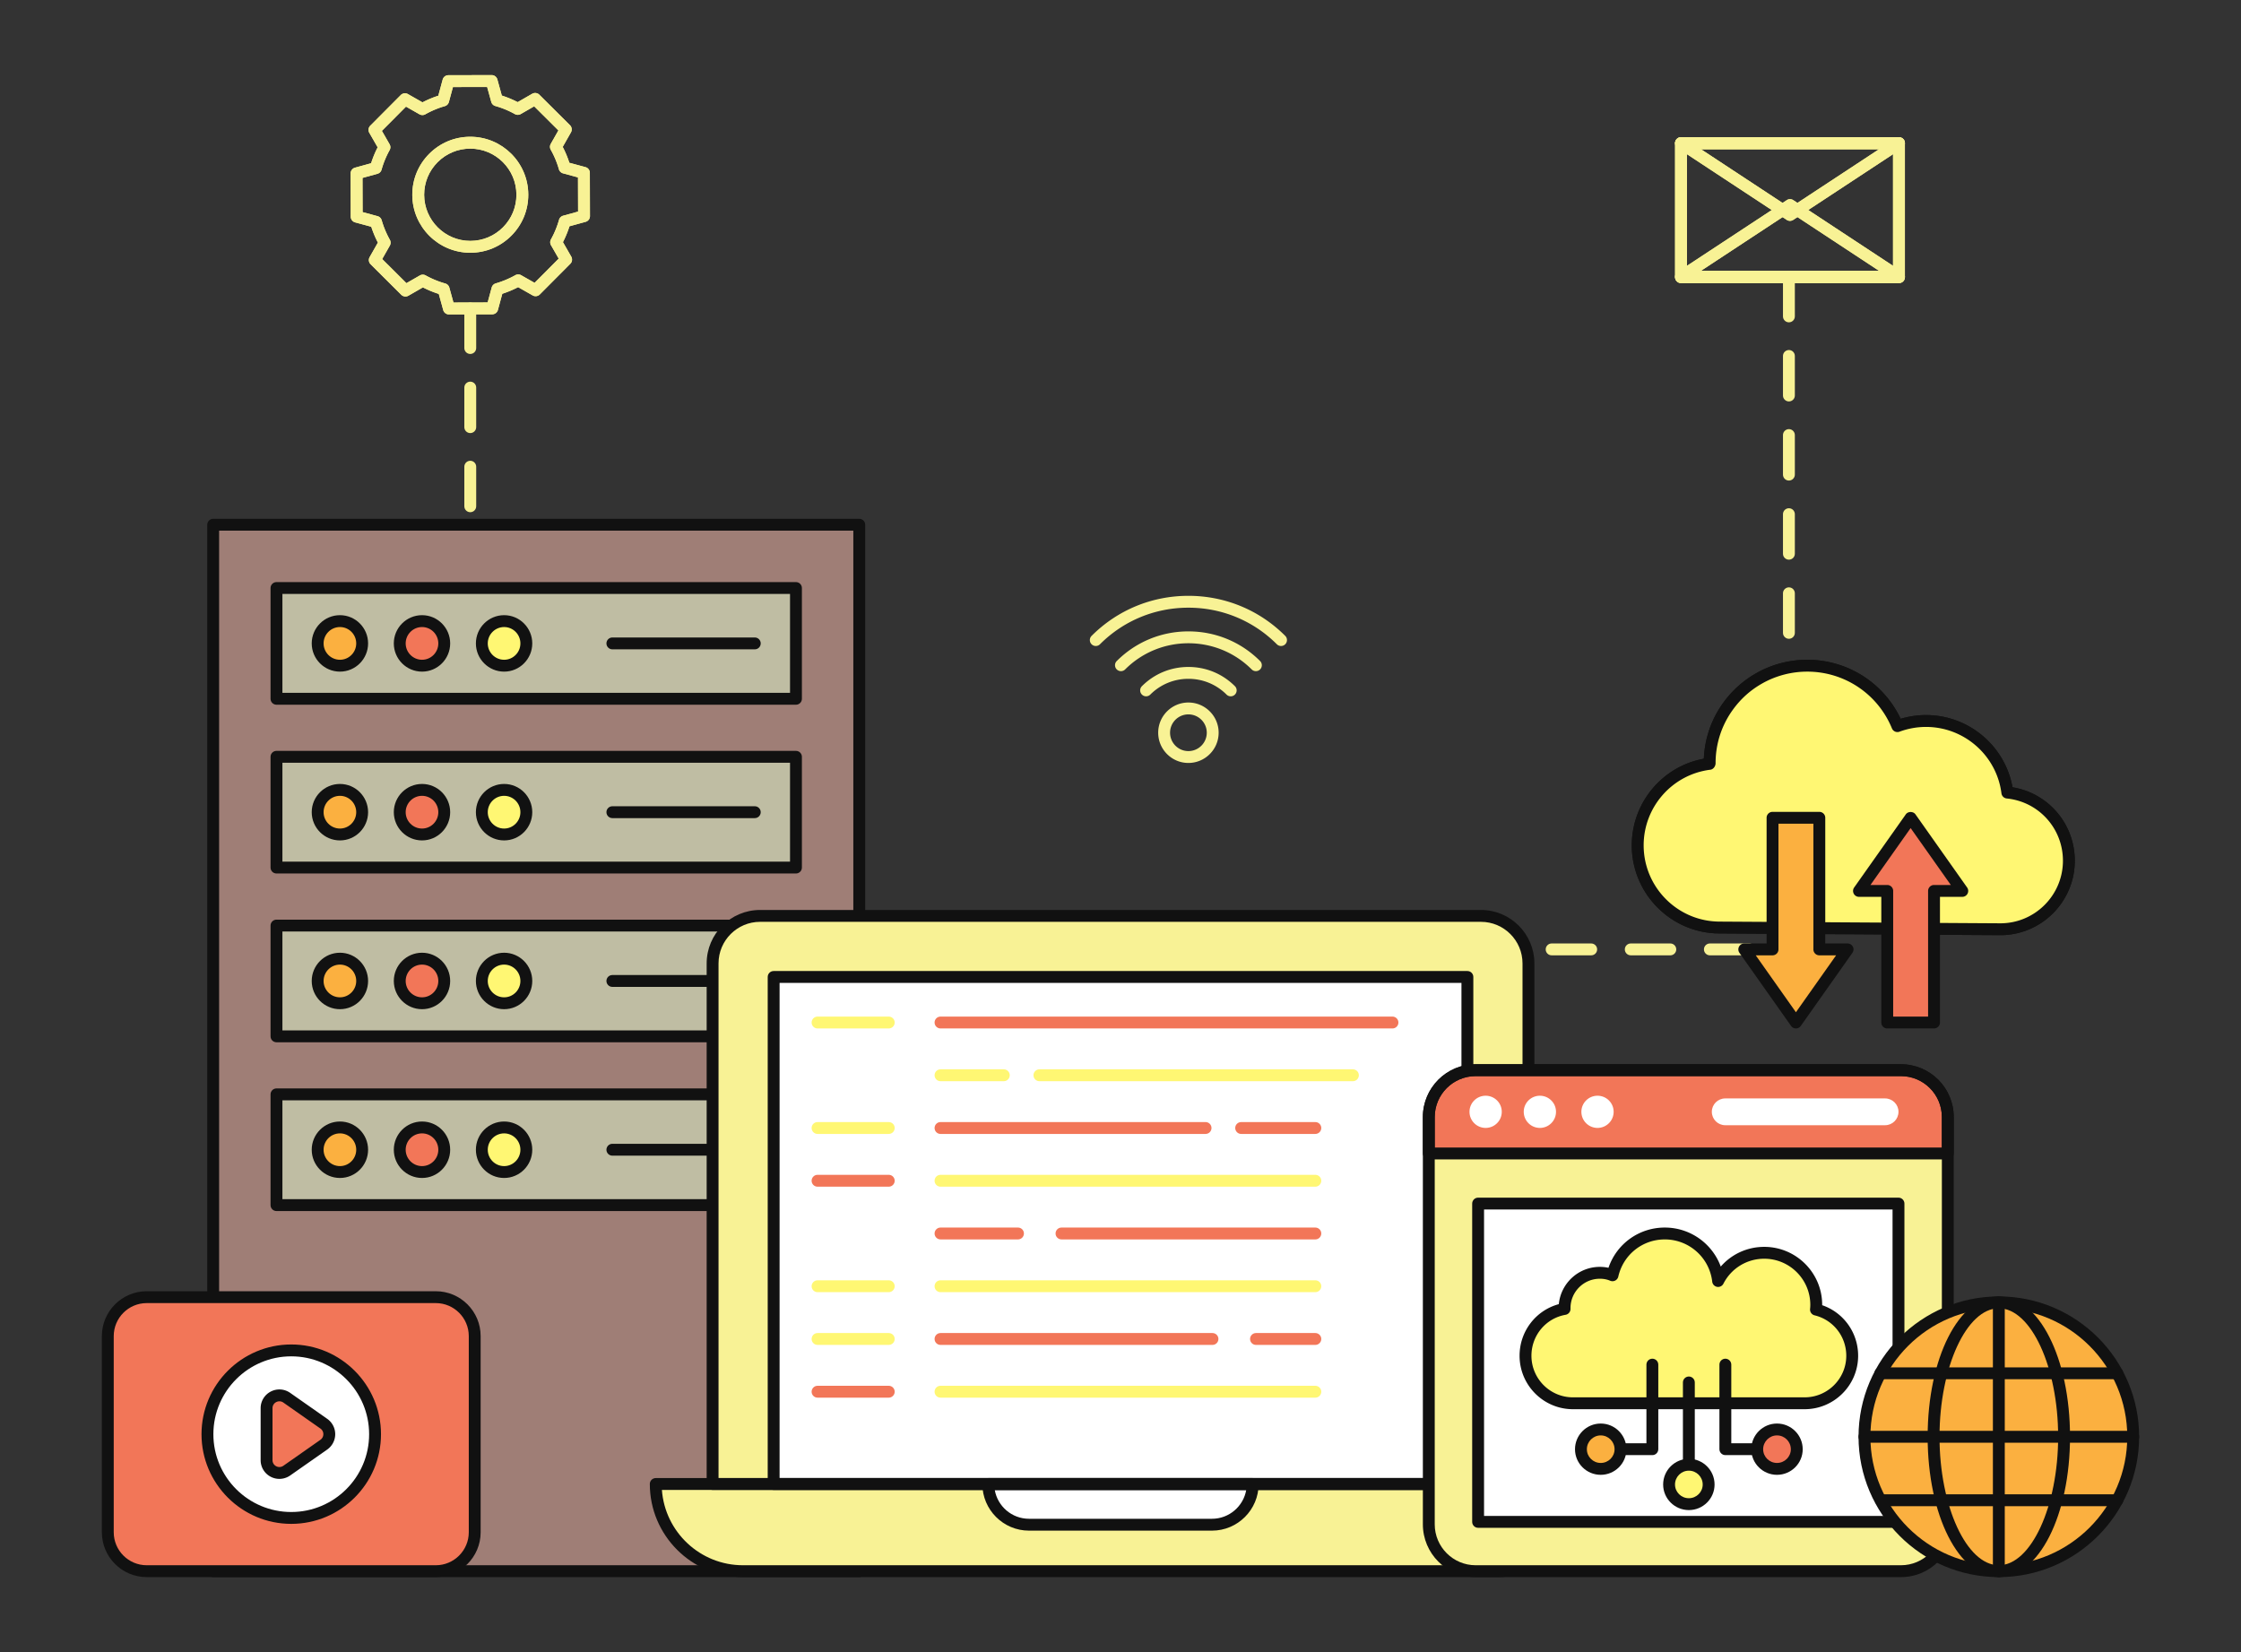 <?xml version="1.0" encoding="UTF-8"?>
<svg xmlns="http://www.w3.org/2000/svg" viewBox="135 472.788 4730 3487.406" id="WebHosting">
  <rect x="135" y="472.788" width="4730" height="3487.406" fill="#333333" stroke="none"/>
  <path fill="#f8f295" d="M4143.077 1070.39h-460.055c-6.915 0-12.524-5.61-12.524-12.524v-282.84c0-6.914 5.61-12.524 12.524-12.524h460.055c6.914 0 12.524 5.61 12.524 12.524v282.84c0 6.914-5.61 12.524-12.524 12.524zm-447.53-25.048h435.006V787.55h-435.007v257.792z" class="colore2e6f1 svgShape"></path>
  <path fill="#f8f295" d="M3913.025 938.95c-2.397 0-4.795-.684-6.882-2.062l-229.97-151.4a12.525 12.525 0 0 1-5.121-14.058 12.542 12.542 0 0 1 12.002-8.928h460.072a12.543 12.543 0 0 1 12.002 8.928 12.526 12.526 0 0 1-5.12 14.058l-230.101 151.4a12.474 12.474 0 0 1-6.882 2.063zm-188.174-151.4 188.174 123.881 188.288-123.88h-376.462z" class="colore2e6f1 svgShape"></path>
  <path fill="#f8f295" d="M4143.077 1070.39h-460.055c-6.915 0-12.524-5.61-12.524-12.524v-282.84c0-6.914 5.61-12.524 12.524-12.524h460.055c6.914 0 12.524 5.61 12.524 12.524v282.84c0 6.914-5.61 12.524-12.524 12.524zm-447.53-25.048h435.006V787.55h-435.007v257.792z" class="colore2e6f1 svgShape"></path>
  <path fill="#f8f295" d="M3913.025 938.95c-2.397 0-4.795-.684-6.882-2.062l-229.97-151.4a12.525 12.525 0 0 1-5.121-14.058 12.542 12.542 0 0 1 12.002-8.928h460.072a12.543 12.543 0 0 1 12.002 8.928 12.526 12.526 0 0 1-5.12 14.058l-230.101 151.4a12.474 12.474 0 0 1-6.882 2.063zm-188.174-151.4 188.174 123.881 188.288-123.88h-376.462z" class="colore2e6f1 svgShape"></path>
  <path fill="#f8f295" d="m4143.126 1069.648-460.072-.008a12.542 12.542 0 0 1-12.002-8.928 12.525 12.525 0 0 1 5.12-14.058l230.101-151.392a12.49 12.49 0 0 1 13.764 0l229.97 151.4a12.526 12.526 0 0 1 5.121 14.058 12.542 12.542 0 0 1-12.002 8.928zm-418.242-25.056 376.445.008-188.174-123.881-188.271 123.873z" class="colore2e6f1 svgShape"></path>
  <path fill="#f8f295" d="m4143.126 1069.648-460.072-.008a12.542 12.542 0 0 1-12.002-8.928 12.525 12.525 0 0 1 5.12-14.058l230.101-151.392a12.49 12.49 0 0 1 13.764 0l229.97 151.4a12.526 12.526 0 0 1 5.121 14.058 12.542 12.542 0 0 1-12.002 8.928zm-418.242-25.056 376.445.008-188.174-123.881-188.271 123.873z" class="colore2e6f1 svgShape"></path>
  <path fill="#f8f295" d="M3827.475 2489.253h-83.495c-6.915 0-12.524-5.61-12.524-12.524 0-6.915 5.61-12.524 12.524-12.524h83.495c6.914 0 12.524 5.61 12.524 12.524 0 6.914-5.61 12.524-12.524 12.524zm-166.99 0h-83.495c-6.915 0-12.525-5.61-12.525-12.524 0-6.915 5.61-12.524 12.525-12.524h83.495c6.914 0 12.524 5.61 12.524 12.524 0 6.914-5.61 12.524-12.524 12.524zm-166.99 0h-83.496c-6.914 0-12.524-5.61-12.524-12.524 0-6.915 5.61-12.524 12.524-12.524h83.495c6.915 0 12.525 5.61 12.525 12.524 0 6.914-5.61 12.524-12.525 12.524zm-166.99 0h-83.496c-6.915 0-12.524-5.61-12.524-12.524 0-6.915 5.61-12.524 12.524-12.524h83.495c6.914 0 12.524 5.61 12.524 12.524 0 6.914-5.61 12.524-12.524 12.524zm584.286-.187c-6.915 0-12.525-5.61-12.525-12.524v-83.496c0-6.914 5.61-12.524 12.525-12.524 6.914 0 12.524 5.61 12.524 12.524v83.496c0 6.914-5.61 12.524-12.524 12.524zm0-166.99c-6.915 0-12.525-5.61-12.525-12.525v-83.495c0-6.914 5.61-12.524 12.525-12.524 6.914 0 12.524 5.61 12.524 12.524v83.495c0 6.915-5.61 12.524-12.524 12.524zm0-166.99c-6.915 0-12.525-5.61-12.525-12.525v-83.495c0-6.915 5.61-12.524 12.525-12.524 6.914 0 12.524 5.61 12.524 12.524v83.495c0 6.914-5.61 12.524-12.524 12.524zm0-166.991c-6.915 0-12.525-5.61-12.525-12.524v-83.496c0-6.914 5.61-12.524 12.525-12.524 6.914 0 12.524 5.61 12.524 12.524v83.496c0 6.914-5.61 12.524-12.524 12.524zm0-166.99c-6.915 0-12.525-5.61-12.525-12.525v-83.495c0-6.914 5.61-12.524 12.525-12.524 6.914 0 12.524 5.61 12.524 12.524v83.495c0 6.915-5.61 12.525-12.524 12.525zm0-166.99c-6.915 0-12.525-5.61-12.525-12.525v-83.495c0-6.915 5.61-12.524 12.525-12.524 6.914 0 12.524 5.61 12.524 12.524v83.495c0 6.914-5.61 12.524-12.524 12.524zm0-166.991c-6.915 0-12.525-5.61-12.525-12.524v-83.495c0-6.915 5.61-12.525 12.525-12.525 6.914 0 12.524 5.61 12.524 12.525v83.495c0 6.914-5.61 12.524-12.524 12.524zm0-166.99c-6.915 0-12.525-5.61-12.525-12.525v-83.495c0-6.914 5.61-12.524 12.525-12.524 6.914 0 12.524 5.61 12.524 12.524v83.495c0 6.915-5.61 12.525-12.524 12.525zm0-166.99c-6.915 0-12.525-5.61-12.525-12.525v-83.495c0-6.914 5.61-12.524 12.525-12.524 6.914 0 12.524 5.61 12.524 12.524v83.495c0 6.915-5.61 12.524-12.524 12.524zM1820.835 2489.253h-42.204c-6.914 0-12.524-5.61-12.524-12.524 0-6.915 5.61-12.524 12.524-12.524h42.204c6.915 0 12.525 5.61 12.525 12.524 0 6.914-5.61 12.524-12.525 12.524zm-125.699 0h-83.495c-6.914 0-12.524-5.61-12.524-12.524 0-6.915 5.61-12.524 12.524-12.524h83.495c6.915 0 12.524 5.61 12.524 12.524 0 6.914-5.61 12.524-12.524 12.524zm-166.974 0h-83.495c-6.914 0-12.524-5.61-12.524-12.524 0-6.915 5.61-12.524 12.524-12.524h83.495c6.915 0 12.524 5.61 12.524 12.524 0 6.914-5.61 12.524-12.524 12.524zm-166.99 0h-83.495c-6.915 0-12.525-5.61-12.525-12.524 0-6.915 5.61-12.524 12.525-12.524h83.495c6.914 0 12.524 5.61 12.524 12.524 0 6.914-5.61 12.524-12.524 12.524zm-166.99 0h-66.617c-6.915 0-12.524-5.61-12.524-12.524v-16.886c0-6.915 5.61-12.525 12.524-12.525s12.524 5.61 12.524 12.525v4.362h54.093c6.914 0 12.524 5.61 12.524 12.524 0 6.914-5.61 12.524-12.524 12.524zm-66.617-100.381c-6.915 0-12.524-5.61-12.524-12.525v-83.495c0-6.914 5.61-12.524 12.524-12.524s12.524 5.61 12.524 12.524v83.495c0 6.915-5.61 12.525-12.524 12.525zm0-166.99c-6.915 0-12.524-5.61-12.524-12.525v-83.495c0-6.914 5.61-12.524 12.524-12.524s12.524 5.61 12.524 12.524v83.495c0 6.914-5.61 12.524-12.524 12.524zm0-166.991c-6.915 0-12.524-5.61-12.524-12.524v-83.495c0-6.915 5.61-12.525 12.524-12.525s12.524 5.61 12.524 12.525v83.495c0 6.914-5.61 12.524-12.524 12.524zm0-166.99c-6.915 0-12.524-5.61-12.524-12.525v-83.495c0-6.914 5.61-12.524 12.524-12.524s12.524 5.61 12.524 12.524v83.495c0 6.915-5.61 12.525-12.524 12.525zm0-166.99c-6.915 0-12.524-5.61-12.524-12.525v-83.495c0-6.914 5.61-12.524 12.524-12.524s12.524 5.61 12.524 12.524v83.495c0 6.915-5.61 12.524-12.524 12.524zm0-166.991c-6.915 0-12.524-5.61-12.524-12.524V1457.9c0-6.915 5.61-12.525 12.524-12.525s12.524 5.61 12.524 12.525v83.495c0 6.914-5.61 12.524-12.524 12.524zm0-166.99c-6.915 0-12.524-5.61-12.524-12.524v-83.496c0-6.914 5.61-12.524 12.524-12.524s12.524 5.61 12.524 12.524v83.496c0 6.914-5.61 12.524-12.524 12.524zm0-166.99c-6.915 0-12.524-5.61-12.524-12.525v-83.495c0-6.914 5.61-12.524 12.524-12.524s12.524 5.61 12.524 12.524v83.495c0 6.915-5.61 12.524-12.524 12.524z" class="colore2e6f1 svgShape"></path>
  <path fill="#9f7e76" d="M584.96 1580.372h1363.643v2208.781H584.96z" class="color76819f svgShape"></path>
  <path fill="#bfbda3" d="M718.555 1713.964h1096.461v233.786H718.555z" class="colora3acbf svgShape"></path>
  <path fill="#fbb040" d="M899.406 1830.858c0 25.865-21.003 47.062-46.868 47.062-26.06 0-47.064-21.197-47.064-47.062s21.004-47.063 47.064-47.063c25.865 0 46.868 21.197 46.868 47.063z" class="colorf9c160 svgShape"></path>
  <path fill="#111111" d="M852.536 1890.445c-32.86 0-59.588-26.729-59.588-59.588 0-32.86 26.729-59.589 59.588-59.589 32.746 0 59.393 26.729 59.393 59.589s-26.647 59.588-59.393 59.588zm0-94.128c-19.047 0-34.54 15.492-34.54 34.54 0 19.047 15.493 34.54 34.54 34.54 18.934 0 34.344-15.493 34.344-34.54 0-19.048-15.41-34.54-34.344-34.54z" class="color2d2d2d svgShape"></path>
  <path fill="#f27658" d="M1072.659 1830.858c0 25.865-21.004 47.062-46.868 47.062-26.06 0-47.064-21.197-47.064-47.062s21.003-47.063 47.064-47.063c25.864 0 46.868 21.197 46.868 47.063z" class="colorff5284 svgShape"></path>
  <path fill="#111111" d="M1025.789 1890.445c-32.86 0-59.588-26.729-59.588-59.588 0-32.86 26.728-59.589 59.588-59.589 32.746 0 59.392 26.729 59.392 59.589s-26.646 59.588-59.392 59.588zm0-94.128c-19.047 0-34.54 15.492-34.54 34.54 0 19.047 15.493 34.54 34.54 34.54 18.933 0 34.344-15.493 34.344-34.54 0-19.048-15.411-34.54-34.344-34.54z" class="color2d2d2d svgShape"></path>
  <path fill="#fff773" d="M1245.911 1830.858c0 25.865-21.004 47.062-46.868 47.062-26.06 0-47.064-21.197-47.064-47.062s21.004-47.063 47.064-47.063c25.864 0 46.868 21.197 46.868 47.063z" class="color73d3ff svgShape"></path>
  <path fill="#111111" d="M1199.041 1890.445c-32.86 0-59.588-26.729-59.588-59.588 0-32.86 26.728-59.589 59.588-59.589 32.746 0 59.393 26.729 59.393 59.589s-26.647 59.588-59.393 59.588zm0-94.128c-19.047 0-34.54 15.492-34.54 34.54 0 19.047 15.493 34.54 34.54 34.54 18.933 0 34.344-15.493 34.344-34.54 0-19.048-15.41-34.54-34.344-34.54zM1728.094 1843.38H1427.51c-6.914 0-12.524-5.609-12.524-12.523s5.61-12.525 12.524-12.525h300.583c6.914 0 12.524 5.61 12.524 12.525s-5.61 12.524-12.524 12.524z" class="color2d2d2d svgShape"></path>
  <path fill="#111111" d="M1815.014 1960.274H718.553c-6.915 0-12.524-5.61-12.524-12.524v-233.787c0-6.914 5.61-12.524 12.524-12.524h1096.46c6.915 0 12.525 5.61 12.525 12.524v233.787c0 6.914-5.61 12.524-12.524 12.524zm-1083.937-25.049H1802.49v-208.737H731.077v208.737z" class="color2d2d2d svgShape"></path>
  <path fill="#bfbda3" d="M718.555 2070.21h1096.461v233.786H718.555z" class="colora3acbf svgShape"></path>
  <path fill="#fbb040" d="M899.406 2187.104c0 25.865-21.003 47.062-46.868 47.062-26.06 0-47.064-21.197-47.064-47.062 0-25.866 21.004-47.063 47.064-47.063 25.865 0 46.868 21.197 46.868 47.063z" class="colorf9c160 svgShape"></path>
  <path fill="#111111" d="M852.536 2246.693c-32.86 0-59.588-26.728-59.588-59.588s26.729-59.588 59.588-59.588c32.746 0 59.393 26.728 59.393 59.588s-26.647 59.588-59.393 59.588zm0-94.127c-19.047 0-34.54 15.492-34.54 34.54s15.493 34.539 34.54 34.539c18.934 0 34.344-15.492 34.344-34.54s-15.41-34.54-34.344-34.54z" class="color2d2d2d svgShape"></path>
  <path fill="#f27658" d="M1072.659 2187.104c0 25.865-21.004 47.062-46.868 47.062-26.06 0-47.064-21.197-47.064-47.062 0-25.866 21.003-47.063 47.064-47.063 25.864 0 46.868 21.197 46.868 47.063z" class="colorff5284 svgShape"></path>
  <path fill="#111111" d="M1025.789 2246.693c-32.86 0-59.588-26.728-59.588-59.588s26.728-59.588 59.588-59.588c32.746 0 59.392 26.728 59.392 59.588s-26.646 59.588-59.392 59.588zm0-94.127c-19.047 0-34.54 15.492-34.54 34.54s15.493 34.539 34.54 34.539c18.933 0 34.344-15.492 34.344-34.54s-15.411-34.54-34.344-34.54z" class="color2d2d2d svgShape"></path>
  <path fill="#fff773" d="M1245.911 2187.104c0 25.865-21.004 47.062-46.868 47.062-26.06 0-47.064-21.197-47.064-47.062 0-25.866 21.004-47.063 47.064-47.063 25.864 0 46.868 21.197 46.868 47.063z" class="color73d3ff svgShape"></path>
  <path fill="#111111" d="M1199.041 2246.693c-32.86 0-59.588-26.728-59.588-59.588s26.728-59.588 59.588-59.588c32.746 0 59.393 26.728 59.393 59.588s-26.647 59.588-59.393 59.588zm0-94.127c-19.047 0-34.54 15.492-34.54 34.54s15.493 34.539 34.54 34.539c18.933 0 34.344-15.492 34.344-34.54s-15.41-34.54-34.344-34.54zM1728.094 2199.63H1427.51c-6.914 0-12.524-5.61-12.524-12.525 0-6.914 5.61-12.524 12.524-12.524h300.583c6.914 0 12.524 5.61 12.524 12.524 0 6.915-5.61 12.524-12.524 12.524z" class="color2d2d2d svgShape"></path>
  <path fill="#111111" d="M1815.014 2316.523H718.553c-6.915 0-12.524-5.61-12.524-12.525v-233.786c0-6.914 5.61-12.524 12.524-12.524h1096.46c6.915 0 12.525 5.61 12.525 12.524v233.786c0 6.915-5.61 12.525-12.524 12.525zm-1083.937-25.049H1802.49v-208.738H731.077v208.738z" class="color2d2d2d svgShape"></path>
  <path fill="#bfbda3" d="M718.555 2426.456h1096.461v233.786H718.555z" class="colora3acbf svgShape"></path>
  <path fill="#fbb040" d="M899.406 2543.35c0 25.865-21.003 47.062-46.868 47.062-26.06 0-47.064-21.197-47.064-47.063 0-25.865 21.004-47.062 47.064-47.062 25.865 0 46.868 21.197 46.868 47.062z" class="colorf9c160 svgShape"></path>
  <path fill="#111111" d="M852.536 2602.934c-32.86 0-59.588-26.728-59.588-59.588 0-32.852 26.729-59.58 59.588-59.58 32.746 0 59.393 26.728 59.393 59.58 0 32.86-26.647 59.588-59.393 59.588zm0-94.12c-19.047 0-34.54 15.493-34.54 34.532 0 19.047 15.493 34.54 34.54 34.54 18.934 0 34.344-15.493 34.344-34.54 0-19.04-15.41-34.532-34.344-34.532z" class="color2d2d2d svgShape"></path>
  <path fill="#f27658" d="M1072.659 2543.35c0 25.865-21.004 47.062-46.868 47.062-26.06 0-47.064-21.197-47.064-47.063 0-25.865 21.003-47.062 47.064-47.062 25.864 0 46.868 21.197 46.868 47.062z" class="colorff5284 svgShape"></path>
  <path fill="#111111" d="M1025.789 2602.934c-32.86 0-59.588-26.728-59.588-59.588 0-32.852 26.728-59.58 59.588-59.58 32.746 0 59.392 26.728 59.392 59.58 0 32.86-26.646 59.588-59.392 59.588zm0-94.12c-19.047 0-34.54 15.493-34.54 34.532 0 19.047 15.493 34.54 34.54 34.54 18.933 0 34.344-15.493 34.344-34.54 0-19.04-15.411-34.532-34.344-34.532z" class="color2d2d2d svgShape"></path>
  <path fill="#fff773" d="M1245.911 2543.35c0 25.865-21.004 47.062-46.868 47.062-26.06 0-47.064-21.197-47.064-47.063 0-25.865 21.004-47.062 47.064-47.062 25.864 0 46.868 21.197 46.868 47.062z" class="color73d3ff svgShape"></path>
  <path fill="#111111" d="M1199.041 2602.934c-32.86 0-59.588-26.728-59.588-59.588 0-32.852 26.728-59.58 59.588-59.58 32.746 0 59.393 26.728 59.393 59.58 0 32.86-26.647 59.588-59.393 59.588zm0-94.12c-19.047 0-34.54 15.493-34.54 34.532 0 19.047 15.493 34.54 34.54 34.54 18.933 0 34.344-15.493 34.344-34.54 0-19.04-15.41-34.532-34.344-34.532zM1728.094 2555.87H1427.51c-6.914 0-12.524-5.61-12.524-12.524 0-6.915 5.61-12.524 12.524-12.524h300.583c6.914 0 12.524 5.61 12.524 12.524 0 6.914-5.61 12.524-12.524 12.524z" class="color2d2d2d svgShape"></path>
  <path fill="#111111" d="M1815.014 2672.763H718.553c-6.915 0-12.524-5.61-12.524-12.524v-233.786c0-6.915 5.61-12.525 12.524-12.525h1096.46c6.915 0 12.525 5.61 12.525 12.525v233.786c0 6.915-5.61 12.524-12.524 12.524zm-1083.937-25.048H1802.49v-208.738H731.077v208.738z" class="color2d2d2d svgShape"></path>
  <path fill="#bfbda3" d="M718.555 2782.702h1096.461v233.786H718.555z" class="colora3acbf svgShape"></path>
  <path fill="#fbb040" d="M899.406 2899.595c0 25.866-21.003 47.063-46.868 47.063-26.06 0-47.064-21.197-47.064-47.063 0-25.865 21.004-47.062 47.064-47.062 25.865 0 46.868 21.197 46.868 47.062z" class="colorf9c160 svgShape"></path>
  <path fill="#111111" d="M852.536 2959.183c-32.86 0-59.588-26.729-59.588-59.589s26.729-59.588 59.588-59.588c32.746 0 59.393 26.728 59.393 59.588s-26.647 59.589-59.393 59.589zm0-94.128c-19.047 0-34.54 15.492-34.54 34.54s15.493 34.539 34.54 34.539c18.934 0 34.344-15.492 34.344-34.54s-15.41-34.54-34.344-34.54z" class="color2d2d2d svgShape"></path>
  <path fill="#f27658" d="M1072.659 2899.595c0 25.866-21.004 47.063-46.868 47.063-26.06 0-47.064-21.197-47.064-47.063 0-25.865 21.003-47.062 47.064-47.062 25.864 0 46.868 21.197 46.868 47.062z" class="colorff5284 svgShape"></path>
  <path fill="#111111" d="M1025.789 2959.183c-32.86 0-59.588-26.729-59.588-59.589s26.728-59.588 59.588-59.588c32.746 0 59.392 26.728 59.392 59.588s-26.646 59.589-59.392 59.589zm0-94.128c-19.047 0-34.54 15.492-34.54 34.54s15.493 34.539 34.54 34.539c18.933 0 34.344-15.492 34.344-34.54s-15.411-34.54-34.344-34.54z" class="color2d2d2d svgShape"></path>
  <path fill="#fff773" d="M1245.911 2899.595c0 25.866-21.004 47.063-46.868 47.063-26.06 0-47.064-21.197-47.064-47.063 0-25.865 21.004-47.062 47.064-47.062 25.864 0 46.868 21.197 46.868 47.062z" class="color73d3ff svgShape"></path>
  <path fill="#111111" d="M1199.041 2959.183c-32.86 0-59.588-26.729-59.588-59.589s26.728-59.588 59.588-59.588c32.746 0 59.393 26.728 59.393 59.588s-26.647 59.589-59.393 59.589zm0-94.128c-19.047 0-34.54 15.492-34.54 34.54s15.493 34.539 34.54 34.539c18.933 0 34.344-15.492 34.344-34.54s-15.41-34.54-34.344-34.54zM1728.094 2912.119H1427.51c-6.914 0-12.524-5.61-12.524-12.525 0-6.914 5.61-12.524 12.524-12.524h300.583c6.914 0 12.524 5.61 12.524 12.524 0 6.915-5.61 12.525-12.524 12.525z" class="color2d2d2d svgShape"></path>
  <path fill="#111111" d="M1815.014 3029.012H718.553c-6.915 0-12.524-5.61-12.524-12.524V2782.7c0-6.914 5.61-12.524 12.524-12.524h1096.46c6.915 0 12.525 5.61 12.525 12.524v233.787c0 6.914-5.61 12.524-12.524 12.524zm-1083.937-25.049H1802.49v-208.738H731.077v208.738z" class="color2d2d2d svgShape"></path>
  <path fill="#111111" d="M1948.606 3801.676H584.96c-6.915 0-12.525-5.61-12.525-12.524v-2208.78c0-6.915 5.61-12.525 12.525-12.525h1363.645c6.914 0 12.524 5.61 12.524 12.524v2208.781c0 6.914-5.61 12.524-12.524 12.524zm-1351.121-25.048h1338.597V1592.895H597.485v2183.733z" class="color2d2d2d svgShape"></path>
  <path fill="#f8f295" d="M3480.902 3605.144c0 101.67-82.339 184.01-184.01 184.01H1703.096c-101.527 0-184.01-82.34-184.01-184.01h1961.817z" class="colore2e6f1 svgShape"></path>
  <path fill="#ffffff" d="M2779.009 3605.144c0 47.472-38.447 85.919-85.92 85.919h-386.191c-47.406 0-85.919-38.447-85.919-85.92h558.03z" class="colorffffff svgShape"></path>
  <path fill="#f8f295" d="M3361.045 2506.26v1098.884H1639.048V2506.26c0-55.36 44.879-100.238 100.24-100.238h1521.519c55.36 0 100.238 44.878 100.238 100.238z" class="colore2e6f1 svgShape"></path>
  <path fill="#ffffff" d="M1767.922 2534.9h1464.245v1070.243H1767.922z" class="colorffffff svgShape"></path>
  <path fill="#111111" d="M3296.889 3801.676H1703.094c-108.364 0-196.54-88.167-196.54-196.531 0-6.915 5.61-12.525 12.525-12.525h1961.826c6.914 0 12.524 5.61 12.524 12.525 0 108.364-88.159 196.531-196.54 196.531zm-1764.83-184.007c6.442 88.73 80.69 158.959 171.035 158.959H3296.89c90.345 0 164.593-70.23 171.035-158.96H1532.06z" class="color2d2d2d svgShape"></path>
  <path fill="#111111" d="M2693.083 3703.586H2306.9c-54.288 0-98.45-44.161-98.45-98.441 0-6.915 5.61-12.525 12.525-12.525h558.032c6.914 0 12.524 5.61 12.524 12.525 0 54.28-44.161 98.44-98.45 98.44zm-458.506-85.917c5.952 34.523 36.121 60.868 72.324 60.868h386.182c36.202 0 66.372-26.345 72.324-60.868h-530.83z" class="color2d2d2d svgShape"></path>
  <path fill="#111111" d="M3361.044 3617.669h-1721.99c-6.914 0-12.524-5.61-12.524-12.524V2506.262c0-62.18 50.586-112.767 112.751-112.767h1521.52c62.18 0 112.767 50.586 112.767 112.767v1098.883c0 6.914-5.61 12.524-12.524 12.524zm-1709.466-25.049H3348.52V2506.262c0-48.368-39.35-87.719-87.72-87.719H1739.282c-48.352 0-87.703 39.35-87.703 87.72V3592.62z" class="color2d2d2d svgShape"></path>
  <path fill="#111111" d="M3232.164 3617.669H1767.917c-6.914 0-12.524-5.61-12.524-12.524V2534.898c0-6.914 5.61-12.524 12.524-12.524h1464.247c6.915 0 12.525 5.61 12.525 12.524v1070.247c0 6.914-5.61 12.524-12.525 12.524zm-1451.723-25.049h1439.2V2547.423h-1439.2V3592.62z" class="color2d2d2d svgShape"></path>
  <path fill="#fff773" d="M2010.869 2643.597h-150.292c-6.914 0-12.524-5.61-12.524-12.524 0-6.915 5.61-12.525 12.524-12.525h150.292c6.914 0 12.524 5.61 12.524 12.525 0 6.914-5.61 12.524-12.524 12.524zM2010.869 2866.245h-150.292c-6.914 0-12.524-5.61-12.524-12.524 0-6.914 5.61-12.524 12.524-12.524h150.292c6.914 0 12.524 5.61 12.524 12.524 0 6.914-5.61 12.524-12.524 12.524zM2010.869 3200.226h-150.292c-6.914 0-12.524-5.61-12.524-12.524 0-6.915 5.61-12.525 12.524-12.525h150.292c6.914 0 12.524 5.61 12.524 12.525 0 6.914-5.61 12.524-12.524 12.524zM2010.869 3311.558h-150.292c-6.914 0-12.524-5.61-12.524-12.524 0-6.915 5.61-12.524 12.524-12.524h150.292c6.914 0 12.524 5.61 12.524 12.524 0 6.914-5.61 12.524-12.524 12.524z" class="color73d3ff svgShape"></path>
  <path fill="#f27658" d="M2010.869 3422.882h-150.292c-6.914 0-12.524-5.61-12.524-12.524 0-6.914 5.61-12.524 12.524-12.524h150.292c6.914 0 12.524 5.61 12.524 12.524 0 6.914-5.61 12.524-12.524 12.524zM2010.869 2977.578h-150.292c-6.914 0-12.524-5.61-12.524-12.525 0-6.914 5.61-12.524 12.524-12.524h150.292c6.914 0 12.524 5.61 12.524 12.524 0 6.915-5.61 12.525-12.524 12.525zM3074.045 2643.597h-953.932c-6.914 0-12.524-5.61-12.524-12.524 0-6.915 5.61-12.525 12.524-12.525h953.932c6.915 0 12.525 5.61 12.525 12.525 0 6.914-5.61 12.524-12.525 12.524z" class="colorff5284 svgShape"></path>
  <path fill="#fff773" d="M2253.706 2754.921h-133.593c-6.914 0-12.524-5.61-12.524-12.524 0-6.915 5.61-12.524 12.524-12.524h133.593c6.914 0 12.524 5.61 12.524 12.524 0 6.914-5.61 12.524-12.524 12.524zM2990.55 2754.921h-661.699c-6.914 0-12.524-5.61-12.524-12.524 0-6.915 5.61-12.524 12.524-12.524h661.7c6.914 0 12.523 5.61 12.523 12.524 0 6.914-5.61 12.524-12.524 12.524z" class="color73d3ff svgShape"></path>
  <path fill="#f27658" d="M2911.23 2866.245h-156.553c-6.915 0-12.525-5.61-12.525-12.524 0-6.914 5.61-12.524 12.525-12.524h156.553c6.914 0 12.524 5.61 12.524 12.524 0 6.914-5.61 12.524-12.524 12.524zM2679.53 2866.245h-559.417c-6.914 0-12.524-5.61-12.524-12.524 0-6.914 5.61-12.524 12.524-12.524h559.418c6.914 0 12.524 5.61 12.524 12.524 0 6.914-5.61 12.524-12.524 12.524z" class="colorff5284 svgShape"></path>
  <path fill="#fff773" d="M2911.23 2977.578h-791.117c-6.914 0-12.524-5.61-12.524-12.525 0-6.914 5.61-12.524 12.524-12.524h791.117c6.914 0 12.524 5.61 12.524 12.524 0 6.915-5.61 12.525-12.524 12.525z" class="color73d3ff svgShape"></path>
  <path fill="#f27658" d="M2911.23 3088.902h-535.755c-6.915 0-12.525-5.61-12.525-12.525 0-6.914 5.61-12.524 12.525-12.524h535.755c6.914 0 12.524 5.61 12.524 12.524 0 6.915-5.61 12.525-12.524 12.525zM2283.63 3088.902h-163.517c-6.914 0-12.524-5.61-12.524-12.525 0-6.914 5.61-12.524 12.524-12.524h163.517c6.915 0 12.525 5.61 12.525 12.524 0 6.915-5.61 12.525-12.525 12.525z" class="colorff5284 svgShape"></path>
  <path fill="#fff773" d="M2911.23 3200.226h-791.117c-6.914 0-12.524-5.61-12.524-12.524 0-6.915 5.61-12.525 12.524-12.525h791.117c6.914 0 12.524 5.61 12.524 12.525 0 6.914-5.61 12.524-12.524 12.524z" class="color73d3ff svgShape"></path>
  <path fill="#f27658" d="M2911.23 3311.558h-125.243c-6.914 0-12.524-5.61-12.524-12.524 0-6.915 5.61-12.524 12.524-12.524h125.243c6.914 0 12.524 5.61 12.524 12.524 0 6.914-5.61 12.524-12.524 12.524zM2694.143 3311.558h-574.03c-6.914 0-12.524-5.61-12.524-12.524 0-6.915 5.61-12.524 12.524-12.524h574.03c6.914 0 12.524 5.61 12.524 12.524 0 6.914-5.61 12.524-12.524 12.524z" class="colorff5284 svgShape"></path>
  <path fill="#fff773" d="M2911.23 3422.882h-791.117c-6.914 0-12.524-5.61-12.524-12.524 0-6.914 5.61-12.524 12.524-12.524h791.117c6.914 0 12.524 5.61 12.524 12.524 0 6.914-5.61 12.524-12.524 12.524z" class="color73d3ff svgShape"></path>
  <path fill="#f8f295" d="M4246.157 2830.52v859.768c0 54.602-44.263 98.865-98.865 98.865h-897.695c-54.602 0-98.866-44.263-98.866-98.865v-859.769c0-54.602 44.264-98.865 98.866-98.865h897.695c54.602 0 98.865 44.263 98.865 98.865z" class="colore2e6f1 svgShape"></path>
  <path fill="#ffffff" d="M3254.816 3013.25h887.257v671.824h-887.257z" class="colorffffff svgShape"></path>
  <path fill="#f27658" d="M4246.157 2907.469v-76.95c0-54.602-44.263-98.865-98.865-98.865h-897.695c-54.602 0-98.866 44.263-98.866 98.865v76.95h1095.426z" class="colorff5284 svgShape"></path>
  <path fill="#111111" d="M4147.284 3801.676h-897.687c-61.43 0-111.397-49.966-111.397-111.39v-859.763c0-61.422 49.966-111.397 111.397-111.397h897.687c61.431 0 111.398 49.975 111.398 111.397v859.764c0 61.423-49.967 111.39-111.398 111.39zm-897.687-1057.502c-47.618 0-86.349 38.74-86.349 86.35v859.763c0 47.61 38.731 86.34 86.35 86.34h897.686c47.618 0 86.35-38.73 86.35-86.34v-859.764c0-47.61-38.732-86.349-86.35-86.349h-897.687z" class="color2d2d2d svgShape"></path>
  <path fill="#111111" d="M4142.066 3697.6h-887.25c-6.915 0-12.524-5.609-12.524-12.523V3013.25c0-6.914 5.61-12.524 12.524-12.524h887.25c6.914 0 12.524 5.61 12.524 12.524v671.827c0 6.914-5.61 12.524-12.524 12.524zm-874.726-25.048h862.202v-646.777H3267.34v646.777zM4246.157 2919.995H3150.724c-6.914 0-12.524-5.61-12.524-12.524v-76.948c0-61.422 49.966-111.397 111.397-111.397h897.687c61.431 0 111.398 49.975 111.398 111.397v76.948c0 6.914-5.61 12.524-12.525 12.524zm-1082.909-25.048h1070.385v-64.424c0-47.61-38.73-86.349-86.349-86.349h-897.687c-47.618 0-86.349 38.74-86.349 86.35v64.423z" class="color2d2d2d svgShape"></path>
  <path fill="#ffffff" d="M3304.732 2819.49c0 18.891-15.313 34.062-34.062 34.062s-34.061-15.17-34.061-34.062c0-18.748 15.313-33.918 34.061-33.918s34.062 15.17 34.062 33.918zM3419.225 2819.49c0 18.891-15.313 34.062-34.061 34.062-18.749 0-34.062-15.17-34.062-34.062 0-18.748 15.313-33.918 34.062-33.918 18.748 0 34.061 15.17 34.061 33.918zM3540.874 2819.49c0 18.891-15.313 34.062-34.061 34.062-18.749 0-34.062-15.17-34.062-34.062 0-18.748 15.313-33.918 34.061-33.918 18.749 0 34.062 15.17 34.062 33.918zM3776.443 2791.287c-15.596 0-28.335 12.619-28.335 28.215 0 15.715 12.739 28.335 28.335 28.335h337.296c15.596 0 28.335-12.62 28.335-28.335 0-15.596-12.739-28.215-28.335-28.215h-337.296z" class="colorffffff svgShape"></path>
  <path fill="#fff773" d="M3454.937 3434.731c-55.26 0-100.102-45.027-100.102-100.287 0-49.492 35.539-90.612 82.426-98.8v-1.673c0-41.12 33.12-74.61 74.424-74.61 9.49 0 18.42 1.673 26.793 5.208 11.536-50.608 56.377-88.193 110.335-88.193 58.05 0 106.055 43.724 112.568 100.288 18.047-35.352 54.887-59.54 97.31-59.54 60.47 0 109.777 49.12 109.777 109.777 0 3.349-.187 6.697-.56 10.047 43.911 10.605 76.472 50.236 76.472 97.496 0 55.26-45.027 100.287-100.473 100.287h-488.97z" class="color73d3ff svgShape"></path>
  <path fill="#111111" d="M3943.912 3447.254h-488.969c-62.116 0-112.637-50.603-112.637-112.808 0-51.549 34.279-95.84 82.843-108.927 4.256-44.096 41.438-78.684 86.528-78.684 6.312 0 12.41.652 18.281 1.94 17.27-50.619 64.4-84.922 118.85-84.922 53.783 0 100.325 33.838 118.133 82.346 22.782-26.174 55.919-41.601 91.747-41.601 67.448 0 122.307 54.867 122.307 122.299v.832c45.189 15.46 75.912 57.94 75.912 106.717 0 62.205-50.684 112.808-112.995 112.808zm-432.235-275.37c-34.132 0-61.887 27.853-61.887 62.09v1.672c0 6.083-4.37 11.293-10.372 12.337-41.747 7.29-72.063 43.655-72.063 86.463 0 48.393 39.285 87.76 87.588 87.76h488.969c48.498 0 87.947-39.367 87.947-87.76 0-40.728-27.511-75.814-66.878-85.322-6.115-1.476-10.192-7.257-9.524-13.51.31-2.903.49-5.814.49-8.717 0-53.628-43.623-97.25-97.26-97.25-36.528 0-69.551 20.196-86.153 52.714-2.51 4.909-7.86 7.607-13.388 6.629a12.54 12.54 0 0 1-10.209-10.894c-5.854-50.847-48.89-89.194-100.129-89.194-47.243 0-87.588 32.264-98.123 78.456a12.552 12.552 0 0 1-6.507 8.357c-3.326 1.68-7.191 1.827-10.583.392-6.719-2.846-13.878-4.224-21.918-4.224z" class="color2d2d2d svgShape"></path>
  <path fill="#111111" d="M3622.57 3544.17h-76.76c-6.915 0-12.525-5.61-12.525-12.524 0-6.914 5.61-12.524 12.524-12.524h64.236v-165.93c0-6.915 5.61-12.525 12.524-12.525 6.915 0 12.525 5.61 12.525 12.525v178.454c0 6.915-5.61 12.524-12.525 12.524zM3853.404 3544.17h-76.76c-6.915 0-12.524-5.61-12.524-12.524v-178.454c0-6.915 5.61-12.525 12.524-12.525s12.524 5.61 12.524 12.525v165.93h64.236c6.915 0 12.524 5.61 12.524 12.524 0 6.915-5.61 12.524-12.524 12.524zM3699.607 3580.61c-6.915 0-12.524-5.61-12.524-12.525V3390.79c0-6.914 5.61-12.524 12.524-12.524 6.914 0 12.524 5.61 12.524 12.524v177.296c0 6.915-5.61 12.525-12.524 12.525z" class="color2d2d2d svgShape"></path>
  <path fill="#f27658" d="M3927.388 3531.79c0 22.9-18.842 41.453-41.742 41.453s-41.742-18.553-41.742-41.452c0-23.19 18.842-41.742 41.742-41.742s41.742 18.552 41.742 41.742z" class="colorff5284 svgShape"></path>
  <path fill="#111111" d="M3885.644 3585.771c-29.924 0-54.271-24.217-54.271-53.978 0-29.925 24.347-54.272 54.271-54.272s54.272 24.347 54.272 54.272c0 29.761-24.347 53.978-54.272 53.978zm0-83.201c-16.112 0-29.223 13.11-29.223 29.223 0 15.949 13.111 28.93 29.223 28.93s29.224-12.981 29.224-28.93c0-16.112-13.112-29.223-29.224-29.223z" class="color2d2d2d svgShape"></path>
  <path fill="#fff773" d="M3657.865 3606.216c0 22.9 18.843 41.452 41.743 41.452s41.742-18.553 41.742-41.452c0-23.19-18.843-41.743-41.742-41.743s-41.743 18.553-41.743 41.743z" class="color73d3ff svgShape"></path>
  <path fill="#111111" d="M3699.607 3660.191c-29.925 0-54.272-24.217-54.272-53.978 0-29.925 24.347-54.264 54.272-54.264s54.272 24.34 54.272 54.264c0 29.761-24.348 53.978-54.272 53.978zm0-83.193c-16.112 0-29.224 13.103-29.224 29.215 0 15.949 13.112 28.93 29.224 28.93 16.112 0 29.223-12.981 29.223-28.93 0-16.112-13.111-29.215-29.223-29.215z" class="color2d2d2d svgShape"></path>
  <path fill="#fbb040" d="M3471.827 3531.79c0 22.9 18.843 41.453 41.742 41.453s41.743-18.553 41.743-41.452c0-23.19-18.843-41.742-41.743-41.742s-41.742 18.552-41.742 41.742z" class="colorf9c160 svgShape"></path>
  <path fill="#111111" d="M3513.57 3585.771c-29.925 0-54.273-24.217-54.273-53.978 0-29.925 24.348-54.272 54.272-54.272s54.272 24.347 54.272 54.272c0 29.761-24.347 53.978-54.272 53.978zm0-83.201c-16.113 0-29.224 13.11-29.224 29.223 0 15.949 13.111 28.93 29.223 28.93s29.223-12.981 29.223-28.93c0-16.112-13.11-29.223-29.223-29.223z" class="color2d2d2d svgShape"></path>
  <path fill="#fbb040" d="M4637.47 3505.35c0 156.693-126.907 283.803-283.601 283.803-156.49 0-283.6-127.11-283.6-283.804 0-156.49 127.11-283.6 283.6-283.6 156.694 0 283.6 127.11 283.6 283.6z" class="colorf9c160 svgShape"></path>
  <path fill="#111111" d="M4353.87 3801.676c-163.289 0-296.131-132.932-296.131-296.326 0-163.28 132.842-296.122 296.13-296.122 163.289 0 296.131 132.842 296.131 296.122 0 163.394-132.842 296.326-296.13 296.326zm0-567.4c-149.476 0-271.083 121.606-271.083 271.074 0 149.582 121.607 271.278 271.083 271.278 149.475 0 271.082-121.696 271.082-271.278 0-149.468-121.607-271.074-271.082-271.074z" class="color2d2d2d svgShape"></path>
  <path fill="#111111" d="M4353.87 3801.676c-84.246 0-150.243-130.16-150.243-296.326 0-166.053 65.997-296.122 150.243-296.122 84.245 0 150.242 130.07 150.242 296.122 0 166.167-65.997 296.326-150.242 296.326zm0-567.4c-67.857 0-125.194 124.134-125.194 271.074 0 147.046 57.337 271.278 125.194 271.278 67.856 0 125.193-124.232 125.193-271.278 0-146.94-57.337-271.074-125.193-271.074z" class="color2d2d2d svgShape"></path>
  <path fill="#111111" d="M4603.915 3383.997h-500.058c-6.915 0-12.524-5.61-12.524-12.525 0-6.914 5.61-12.524 12.524-12.524h500.058c6.914 0 12.524 5.61 12.524 12.524 0 6.915-5.61 12.525-12.524 12.525zM4637.476 3517.972h-567.213c-6.914 0-12.524-5.61-12.524-12.524 0-6.915 5.61-12.524 12.524-12.524h567.213c6.914 0 12.524 5.61 12.524 12.524 0 6.914-5.61 12.524-12.524 12.524zM4603.882 3651.956h-498.59c-6.915 0-12.524-5.61-12.524-12.525 0-6.914 5.61-12.524 12.524-12.524h498.59c6.914 0 12.524 5.61 12.524 12.524 0 6.915-5.61 12.525-12.524 12.525z" class="color2d2d2d svgShape"></path>
  <path fill="#111111" d="M4353.87 3801.676c-6.915 0-12.525-5.61-12.525-12.524v-567.4c0-6.915 5.61-12.524 12.525-12.524 6.914 0 12.524 5.61 12.524 12.524v567.4c0 6.914-5.61 12.524-12.524 12.524z" class="color2d2d2d svgShape"></path>
  <path fill="#f27658" d="M1136.957 3292.907v414.108c0 45.363-36.774 82.138-82.138 82.138H444.656c-45.363 0-82.138-36.775-82.138-82.138v-414.108c0-45.363 36.775-82.138 82.138-82.138h610.163c45.364 0 82.138 36.775 82.138 82.138z" class="colorff5284 svgShape"></path>
  <path fill="#111111" d="M1054.816 3801.676H444.65c-52.185 0-94.65-42.465-94.65-94.657V3292.91c0-52.2 42.465-94.666 94.65-94.666h610.166c52.201 0 94.666 42.465 94.666 94.666v414.109c0 52.192-42.465 94.657-94.666 94.657zM444.65 3223.293c-38.372 0-69.601 31.23-69.601 69.617v414.109c0 38.38 31.229 69.609 69.6 69.609h610.167c38.389 0 69.618-31.23 69.618-69.61V3292.91c0-38.388-31.23-69.617-69.618-69.617H444.65z" class="color2d2d2d svgShape"></path>
  <path fill="#ffffff" d="M926.628 3500.047c0 97.547-79.171 176.719-176.89 176.719s-176.89-79.172-176.89-176.72c0-97.719 79.17-176.89 176.89-176.89s176.89 79.171 176.89 176.89z" class="colorffffff svgShape"></path>
  <path fill="#f27658" d="m818.35 3522.211-78.188 54.768c-18.016 12.431-42.519-.36-42.519-22.16v-109.716c0-21.8 24.503-34.59 42.519-22.16l78.369 54.949c15.313 10.809 15.313 33.509-.18 44.32z" class="colorff5284 svgShape"></path>
  <path fill="#111111" d="M749.733 3689.292c-104.45 0-189.413-84.897-189.413-189.242 0-104.45 84.963-189.421 189.413-189.421s189.413 84.97 189.413 189.421c0 104.345-84.963 189.242-189.413 189.242zm0-353.615c-90.638 0-164.365 73.735-164.365 164.373 0 90.54 73.727 164.194 164.365 164.194s164.365-73.654 164.365-164.194c0-90.638-73.727-164.373-164.365-164.373z" class="color2d2d2d svgShape"></path>
  <path fill="#111111" d="M724.668 3594.34a39.536 39.536 0 0 1-18.411-4.557 39.388 39.388 0 0 1-21.135-34.964v-109.717a39.388 39.388 0 0 1 21.135-34.964c13.062-6.89 28.815-5.944 41.014 2.495l78.456 54.997c10.567 7.461 16.83 19.586 16.796 32.453-.032 12.883-6.392 25-16.992 32.403l-78.179 54.753c-6.85 4.721-14.758 7.102-22.684 7.102zm.065-163.744c-2.315 0-4.647.57-6.832 1.712-4.844 2.544-7.73 7.33-7.73 12.794v109.717c0 5.463 2.886 10.25 7.73 12.794 4.892 2.585 10.583 2.226 15.15-.938l78.113-54.72c.016-.008.016-.008.016-.017 3.996-2.772 6.279-7.118 6.295-11.92.016-4.787-2.234-9.125-6.164-11.897l-78.342-54.924c-2.495-1.72-5.35-2.601-8.236-2.601z" class="color2d2d2d svgShape"></path>
  <path fill="#f8f295" d="M2838.857 1836.328a12.47 12.47 0 0 1-8.856-3.67c-49.77-49.77-116.061-77.184-186.657-77.184-70.58 0-136.87 27.414-186.64 77.185-4.893 4.892-12.819 4.892-17.71 0-4.893-4.893-4.893-12.818 0-17.71 54.5-54.5 127.068-84.523 204.35-84.523s149.867 30.014 204.368 84.522c4.892 4.893 4.892 12.818 0 17.71a12.47 12.47 0 0 1-8.855 3.67z" class="colore2e6f1 svgShape"></path>
  <path fill="#f8f295" d="M2785.743 1889.425a12.47 12.47 0 0 1-8.856-3.669c-73.645-73.629-193.44-73.629-267.086 0-4.892 4.893-12.818 4.893-17.71 0-4.893-4.892-4.893-12.818 0-17.71 40.345-40.345 94.062-62.564 151.253-62.564s110.908 22.219 151.254 62.564c4.892 4.892 4.892 12.818 0 17.71a12.47 12.47 0 0 1-8.855 3.67z" class="colore2e6f1 svgShape"></path>
  <path fill="#f8f295" d="M2732.645 1942.531a12.47 12.47 0 0 1-8.855-3.669c-21.461-21.445-50.016-33.26-80.446-33.26-30.414 0-58.985 11.807-80.43 33.26-4.891 4.892-12.817 4.892-17.71 0s-4.892-12.818 0-17.71c26.175-26.182 61.024-40.598 98.14-40.598s71.966 14.416 98.156 40.598c4.892 4.892 4.892 12.818 0 17.71a12.47 12.47 0 0 1-8.855 3.67zM2643.28 2083.193c-35.128 0-63.715-28.644-63.715-63.86 0-35.128 28.587-63.707 63.714-63.707 35.208 0 63.86 28.58 63.86 63.706 0 35.217-28.652 63.86-63.86 63.86zm0-102.518c-21.315 0-38.666 17.343-38.666 38.657 0 21.404 17.35 38.812 38.665 38.812 21.396 0 38.812-17.408 38.812-38.812 0-21.314-17.416-38.657-38.812-38.657z" class="colore2e6f1 svgShape"></path>
  <path fill="#fff773" d="M3846.46 1905.51c30.189-17.478 65.433-27.59 102.988-27.59 85.946 0 159.612 52.723 190.379 127.545 18.778-6.934 39.145-10.834 60.378-10.834 88.112 0 160.767 65.868 171.6 151.089 72.946 7.367 129.857 69.045 129.857 143.868 0 79.877-64.712 144.59-144.59 144.59l-592.08-3.611c-95.622 0-173.333-77.712-173.333-173.479 0-88.4 66.3-161.49 151.811-172.034v-1.3c0-44.777 14.3-86.235 38.712-120.032 18.126-25.093 39.8-44.066 64.277-58.212z" class="color73d3ff svgShape"></path>
  <path fill="#111111" d="m4357.066 2446.698-592.147-3.604c-102.396 0-185.777-83.438-185.777-186.005 0-90.067 64.644-166.818 152.053-182.825 1.99-43.296 16.014-83.503 40.834-117.871 18.362-25.432 41.29-46.192 68.166-61.725 33.072-19.145 70.857-29.272 109.261-29.272 84.947 0 161.136 48.524 197.209 124.582a185.849 185.849 0 0 1 53.538-7.868c89.92 0 166.745 64.872 182.547 152.42 75.586 12.336 131.44 77.355 131.44 155.06 0 86.627-70.482 157.108-157.124 157.108zm-407.61-556.253c-34.018 0-67.465 8.96-96.72 25.904l-.017.009c-24.119 13.943-43.867 31.832-60.37 54.695-23.777 32.917-36.35 71.893-36.35 112.703 0 6.327-4.713 12.956-10.992 13.722-80.282 9.9-140.816 78.513-140.816 159.611 0 88.755 72.145 160.957 160.81 160.957l592.146 3.604c72.749 0 131.995-59.238 131.995-132.06 0-68.084-50.978-124.582-118.59-131.414a12.524 12.524 0 0 1-11.17-10.878c-10.144-79.891-78.587-140.14-159.18-140.14-19.112 0-37.964 3.384-56.033 10.054-6.294 2.34-13.356-.734-15.916-6.988-29.924-72.764-100.112-119.78-178.797-119.78zm-102.999 15.068h.163-.163z" class="color2d2d2d svgShape"></path>
  <path fill="#fff773" d="M3846.46 1905.51c30.189-17.478 65.433-27.59 102.988-27.59 85.946 0 159.612 52.723 190.379 127.545 18.778-6.934 39.145-10.834 60.378-10.834 88.112 0 160.767 65.868 171.6 151.089 72.946 7.367 129.857 69.045 129.857 143.868 0 79.877-64.712 144.59-144.59 144.59l-592.08-3.611c-95.622 0-173.333-77.712-173.333-173.479 0-88.4 66.3-161.49 151.811-172.034v-1.3c0-44.777 14.3-86.235 38.712-120.032 18.126-25.093 39.8-44.066 64.277-58.212z" class="color73d3ff svgShape"></path>
  <path fill="#111111" d="m4357.066 2446.698-592.147-3.604c-102.396 0-185.777-83.438-185.777-186.005 0-90.067 64.644-166.818 152.053-182.825 1.99-43.296 16.014-83.503 40.834-117.871 18.362-25.432 41.29-46.192 68.166-61.725 33.072-19.145 70.857-29.272 109.261-29.272 84.947 0 161.136 48.524 197.209 124.582a185.849 185.849 0 0 1 53.538-7.868c89.92 0 166.745 64.872 182.547 152.42 75.586 12.336 131.44 77.355 131.44 155.06 0 86.627-70.482 157.108-157.124 157.108zm-407.61-556.253c-34.018 0-67.465 8.96-96.72 25.904l-.017.009c-24.119 13.943-43.867 31.832-60.37 54.695-23.777 32.917-36.35 71.893-36.35 112.703 0 6.327-4.713 12.956-10.992 13.722-80.282 9.9-140.816 78.513-140.816 159.611 0 88.755 72.145 160.957 160.81 160.957l592.146 3.604c72.749 0 131.995-59.238 131.995-132.06 0-68.084-50.978-124.582-118.59-131.414a12.524 12.524 0 0 1-11.17-10.878c-10.144-79.891-78.587-140.14-159.18-140.14-19.112 0-37.964 3.384-56.033 10.054-6.294 2.34-13.356-.734-15.916-6.988-29.924-72.764-100.112-119.78-178.797-119.78zm-102.999 15.068h.163-.163z" class="color2d2d2d svgShape"></path>
  <path fill="#fbb040" d="m4034.604 2476.73-108.998 154.339-108.998-154.339h59.617V2198.94h98.762v277.791z" class="colorf9c160 svgShape"></path>
  <path fill="#111111" d="M3925.598 2643.597a12.495 12.495 0 0 1-10.225-5.3l-108.984-154.344a12.514 12.514 0 0 1-.897-12.989 12.53 12.53 0 0 1 11.122-6.76h47.08v-265.268c0-6.914 5.61-12.524 12.525-12.524h98.775c6.914 0 12.524 5.61 12.524 12.524v265.269h47.08c4.68 0 8.97 2.609 11.122 6.767a12.5 12.5 0 0 1-.897 12.981l-109 154.344a12.518 12.518 0 0 1-10.225 5.3zm-84.816-154.344 84.816 120.106 84.816-120.106h-35.42c-6.914 0-12.524-5.61-12.524-12.524v-265.268h-73.727v265.268c0 6.914-5.61 12.524-12.524 12.524h-35.437z" class="color2d2d2d svgShape"></path>
  <path fill="#f27658" d="m4058.719 2353.277 108.997-154.339 108.997 154.34h-59.617v277.79h-98.762l.001-277.791z" class="colorff5284 svgShape"></path>
  <path fill="#111111" d="M4217.097 2643.589h-98.759c-6.914 0-12.524-5.61-12.524-12.525v-265.26h-47.097c-4.68 0-8.969-2.609-11.122-6.767a12.5 12.5 0 0 1 .897-12.981l109-154.344c4.697-6.653 15.754-6.653 20.45 0l109 154.344a12.5 12.5 0 0 1 .898 12.98 12.523 12.523 0 0 1-11.122 6.768h-47.096v265.26c0 6.915-5.61 12.525-12.525 12.525zm-86.235-25.049h73.71v-265.26c0-6.914 5.61-12.524 12.525-12.524h35.437l-84.816-120.106-84.816 120.106h35.436c6.914 0 12.524 5.61 12.524 12.524v265.26z" class="color2d2d2d svgShape"></path>
  <path fill="#f8f295" d="M1082.572 1136.428a12.522 12.522 0 0 1-12.068-9.197l-9.393-34.018a219.203 219.203 0 0 1-33.512-13.82l-30.577 17.562a12.538 12.538 0 0 1-15.084-1.981l-64.71-64.39a12.532 12.532 0 0 1-2.054-15.06l17.417-30.675a219.018 219.018 0 0 1-13.976-33.456l-34.067-9.222a12.53 12.53 0 0 1-9.246-12.06l-.228-91.281a12.527 12.527 0 0 1 9.197-12.109l34.002-9.377a215.31 215.31 0 0 1 13.845-33.577l-17.58-30.585c-2.805-4.892-2.006-11.073 1.99-15.068l64.399-64.709c3.995-4.028 10.16-4.835 15.068-2.055l30.707 17.466a217.67 217.67 0 0 1 33.414-13.992l9.214-34.05a12.51 12.51 0 0 1 12.052-9.255l91.29-.212h.032a12.524 12.524 0 0 1 12.068 9.19l9.393 34.009a214.67 214.67 0 0 1 33.48 13.829l30.626-17.613c4.925-2.796 11.089-1.99 15.084 1.982l64.693 64.39a12.532 12.532 0 0 1 2.054 15.06l-17.416 30.675a216.314 216.314 0 0 1 14.008 33.513l34.034 9.213a12.53 12.53 0 0 1 9.247 12.06l.228 91.29a12.52 12.52 0 0 1-9.198 12.109l-34.017 9.376a219.494 219.494 0 0 1-13.83 33.52l17.58 30.586c2.805 4.892 2.006 11.073-1.99 15.068l-64.398 64.709a12.506 12.506 0 0 1-15.052 2.063l-30.69-17.433a223.051 223.051 0 0 1-33.432 13.984l-9.23 34.066a12.51 12.51 0 0 1-12.051 9.255l-91.29.22h-.033zm-55.201-83.878c2.103 0 4.19.522 6.082 1.581 12.932 7.192 26.843 12.924 41.324 17.034a12.51 12.51 0 0 1 8.643 8.724l8.676 31.466 72.177-.171 8.53-31.507a12.51 12.51 0 0 1 8.61-8.757 196.938 196.938 0 0 0 41.242-17.261 12.513 12.513 0 0 1 12.296.04l28.391 16.129 50.913-51.15-16.275-28.31a12.55 12.55 0 0 1-.082-12.336c7.208-12.916 12.932-26.81 17.042-41.291a12.516 12.516 0 0 1 8.724-8.66l31.474-8.675-.196-72.17-31.506-8.528a12.55 12.55 0 0 1-8.774-8.668c-4.044-14.237-9.833-28.106-17.204-41.218a12.519 12.519 0 0 1 .016-12.32l16.128-28.4-51.14-50.888-28.36 16.308a12.576 12.576 0 0 1-12.36.073 189.373 189.373 0 0 0-41.177-17.017 12.473 12.473 0 0 1-8.692-8.724l-8.692-31.474-72.178.163-8.529 31.514a12.502 12.502 0 0 1-8.643 8.774c-14.187 4.052-28.016 9.85-41.128 17.23a12.524 12.524 0 0 1-12.345-.034l-28.44-16.177L941.022 749l16.275 28.31a12.534 12.534 0 0 1 .081 12.328c-7.322 13.152-13.046 27.054-17.025 41.307a12.564 12.564 0 0 1-8.74 8.7l-31.475 8.684.196 72.161 31.507 8.53a12.554 12.554 0 0 1 8.757 8.61c4.19 14.48 9.98 28.35 17.22 41.225a12.518 12.518 0 0 1-.016 12.32l-16.128 28.392 51.157 50.905 28.294-16.259a12.576 12.576 0 0 1 6.246-1.663z" class="colore2e6f1 svgShape"></path>
  <path fill="#f8f295" d="M1127.597 1006.277c-67.334 0-122.209-54.729-122.372-122.136-.082-32.697 12.573-63.47 35.632-86.635 23.075-23.173 53.766-35.974 86.463-36.048h.31c67.367 0 122.259 54.704 122.422 122.087.081 32.697-12.574 63.47-35.649 86.651-23.059 23.19-53.783 36-86.496 36.08h-.31zm.033-219.77h-.245c-26.01.057-50.423 10.24-68.769 28.669-18.346 18.427-28.408 42.897-28.343 68.9.13 53.619 43.77 97.152 97.324 97.152h.245c26.027-.065 50.456-10.257 68.802-28.693 18.346-18.444 28.424-42.922 28.36-68.924-.131-53.595-43.803-97.104-97.374-97.104z" class="colore2e6f1 svgShape"></path>
  <path fill="#f8f295" d="M1082.572 1136.428a12.522 12.522 0 0 1-12.068-9.197l-9.393-34.018a219.203 219.203 0 0 1-33.512-13.82l-30.577 17.562a12.538 12.538 0 0 1-15.084-1.981l-64.71-64.39a12.532 12.532 0 0 1-2.054-15.06l17.417-30.675a219.018 219.018 0 0 1-13.976-33.456l-34.067-9.222a12.53 12.53 0 0 1-9.246-12.06l-.228-91.281a12.527 12.527 0 0 1 9.197-12.109l34.002-9.377a215.31 215.31 0 0 1 13.845-33.577l-17.58-30.585c-2.805-4.892-2.006-11.073 1.99-15.068l64.399-64.709c3.995-4.028 10.16-4.835 15.068-2.055l30.707 17.466a217.67 217.67 0 0 1 33.414-13.992l9.214-34.05a12.51 12.51 0 0 1 12.052-9.255l91.29-.212h.032a12.524 12.524 0 0 1 12.068 9.19l9.393 34.009a214.67 214.67 0 0 1 33.48 13.829l30.626-17.613c4.925-2.796 11.089-1.99 15.084 1.982l64.693 64.39a12.532 12.532 0 0 1 2.054 15.06l-17.416 30.675a216.314 216.314 0 0 1 14.008 33.513l34.034 9.213a12.53 12.53 0 0 1 9.247 12.06l.228 91.29a12.52 12.52 0 0 1-9.198 12.109l-34.017 9.376a219.494 219.494 0 0 1-13.83 33.52l17.58 30.586c2.805 4.892 2.006 11.073-1.99 15.068l-64.398 64.709a12.506 12.506 0 0 1-15.052 2.063l-30.69-17.433a223.051 223.051 0 0 1-33.432 13.984l-9.23 34.066a12.51 12.51 0 0 1-12.051 9.255l-91.29.22h-.033zm-55.201-83.878c2.103 0 4.19.522 6.082 1.581 12.932 7.192 26.843 12.924 41.324 17.034a12.51 12.51 0 0 1 8.643 8.724l8.676 31.466 72.177-.171 8.53-31.507a12.51 12.51 0 0 1 8.61-8.757 196.938 196.938 0 0 0 41.242-17.261 12.513 12.513 0 0 1 12.296.04l28.391 16.129 50.913-51.15-16.275-28.31a12.55 12.55 0 0 1-.082-12.336c7.208-12.916 12.932-26.81 17.042-41.291a12.516 12.516 0 0 1 8.724-8.66l31.474-8.675-.196-72.17-31.506-8.528a12.55 12.55 0 0 1-8.774-8.668c-4.044-14.237-9.833-28.106-17.204-41.218a12.519 12.519 0 0 1 .016-12.32l16.128-28.4-51.14-50.888-28.36 16.308a12.576 12.576 0 0 1-12.36.073 189.373 189.373 0 0 0-41.177-17.017 12.473 12.473 0 0 1-8.692-8.724l-8.692-31.474-72.178.163-8.529 31.514a12.502 12.502 0 0 1-8.643 8.774c-14.187 4.052-28.016 9.85-41.128 17.23a12.524 12.524 0 0 1-12.345-.034l-28.44-16.177L941.022 749l16.275 28.31a12.534 12.534 0 0 1 .081 12.328c-7.322 13.152-13.046 27.054-17.025 41.307a12.564 12.564 0 0 1-8.74 8.7l-31.475 8.684.196 72.161 31.507 8.53a12.554 12.554 0 0 1 8.757 8.61c4.19 14.48 9.98 28.35 17.22 41.225a12.518 12.518 0 0 1-.016 12.32l-16.128 28.392 51.157 50.905 28.294-16.259a12.576 12.576 0 0 1 6.246-1.663z" class="colore2e6f1 svgShape"></path>
  <path fill="#f8f295" d="M1127.597 1006.277c-67.334 0-122.209-54.729-122.372-122.136-.082-32.697 12.573-63.47 35.632-86.635 23.075-23.173 53.766-35.974 86.463-36.048h.31c67.367 0 122.259 54.704 122.422 122.087.081 32.697-12.574 63.47-35.649 86.651-23.059 23.19-53.783 36-86.496 36.08h-.31zm.033-219.77h-.245c-26.01.057-50.423 10.24-68.769 28.669-18.346 18.427-28.408 42.897-28.343 68.9.13 53.619 43.77 97.152 97.324 97.152h.245c26.027-.065 50.456-10.257 68.802-28.693 18.346-18.444 28.424-42.922 28.36-68.924-.131-53.595-43.803-97.104-97.374-97.104z" class="colore2e6f1 svgShape"></path>
</svg>
